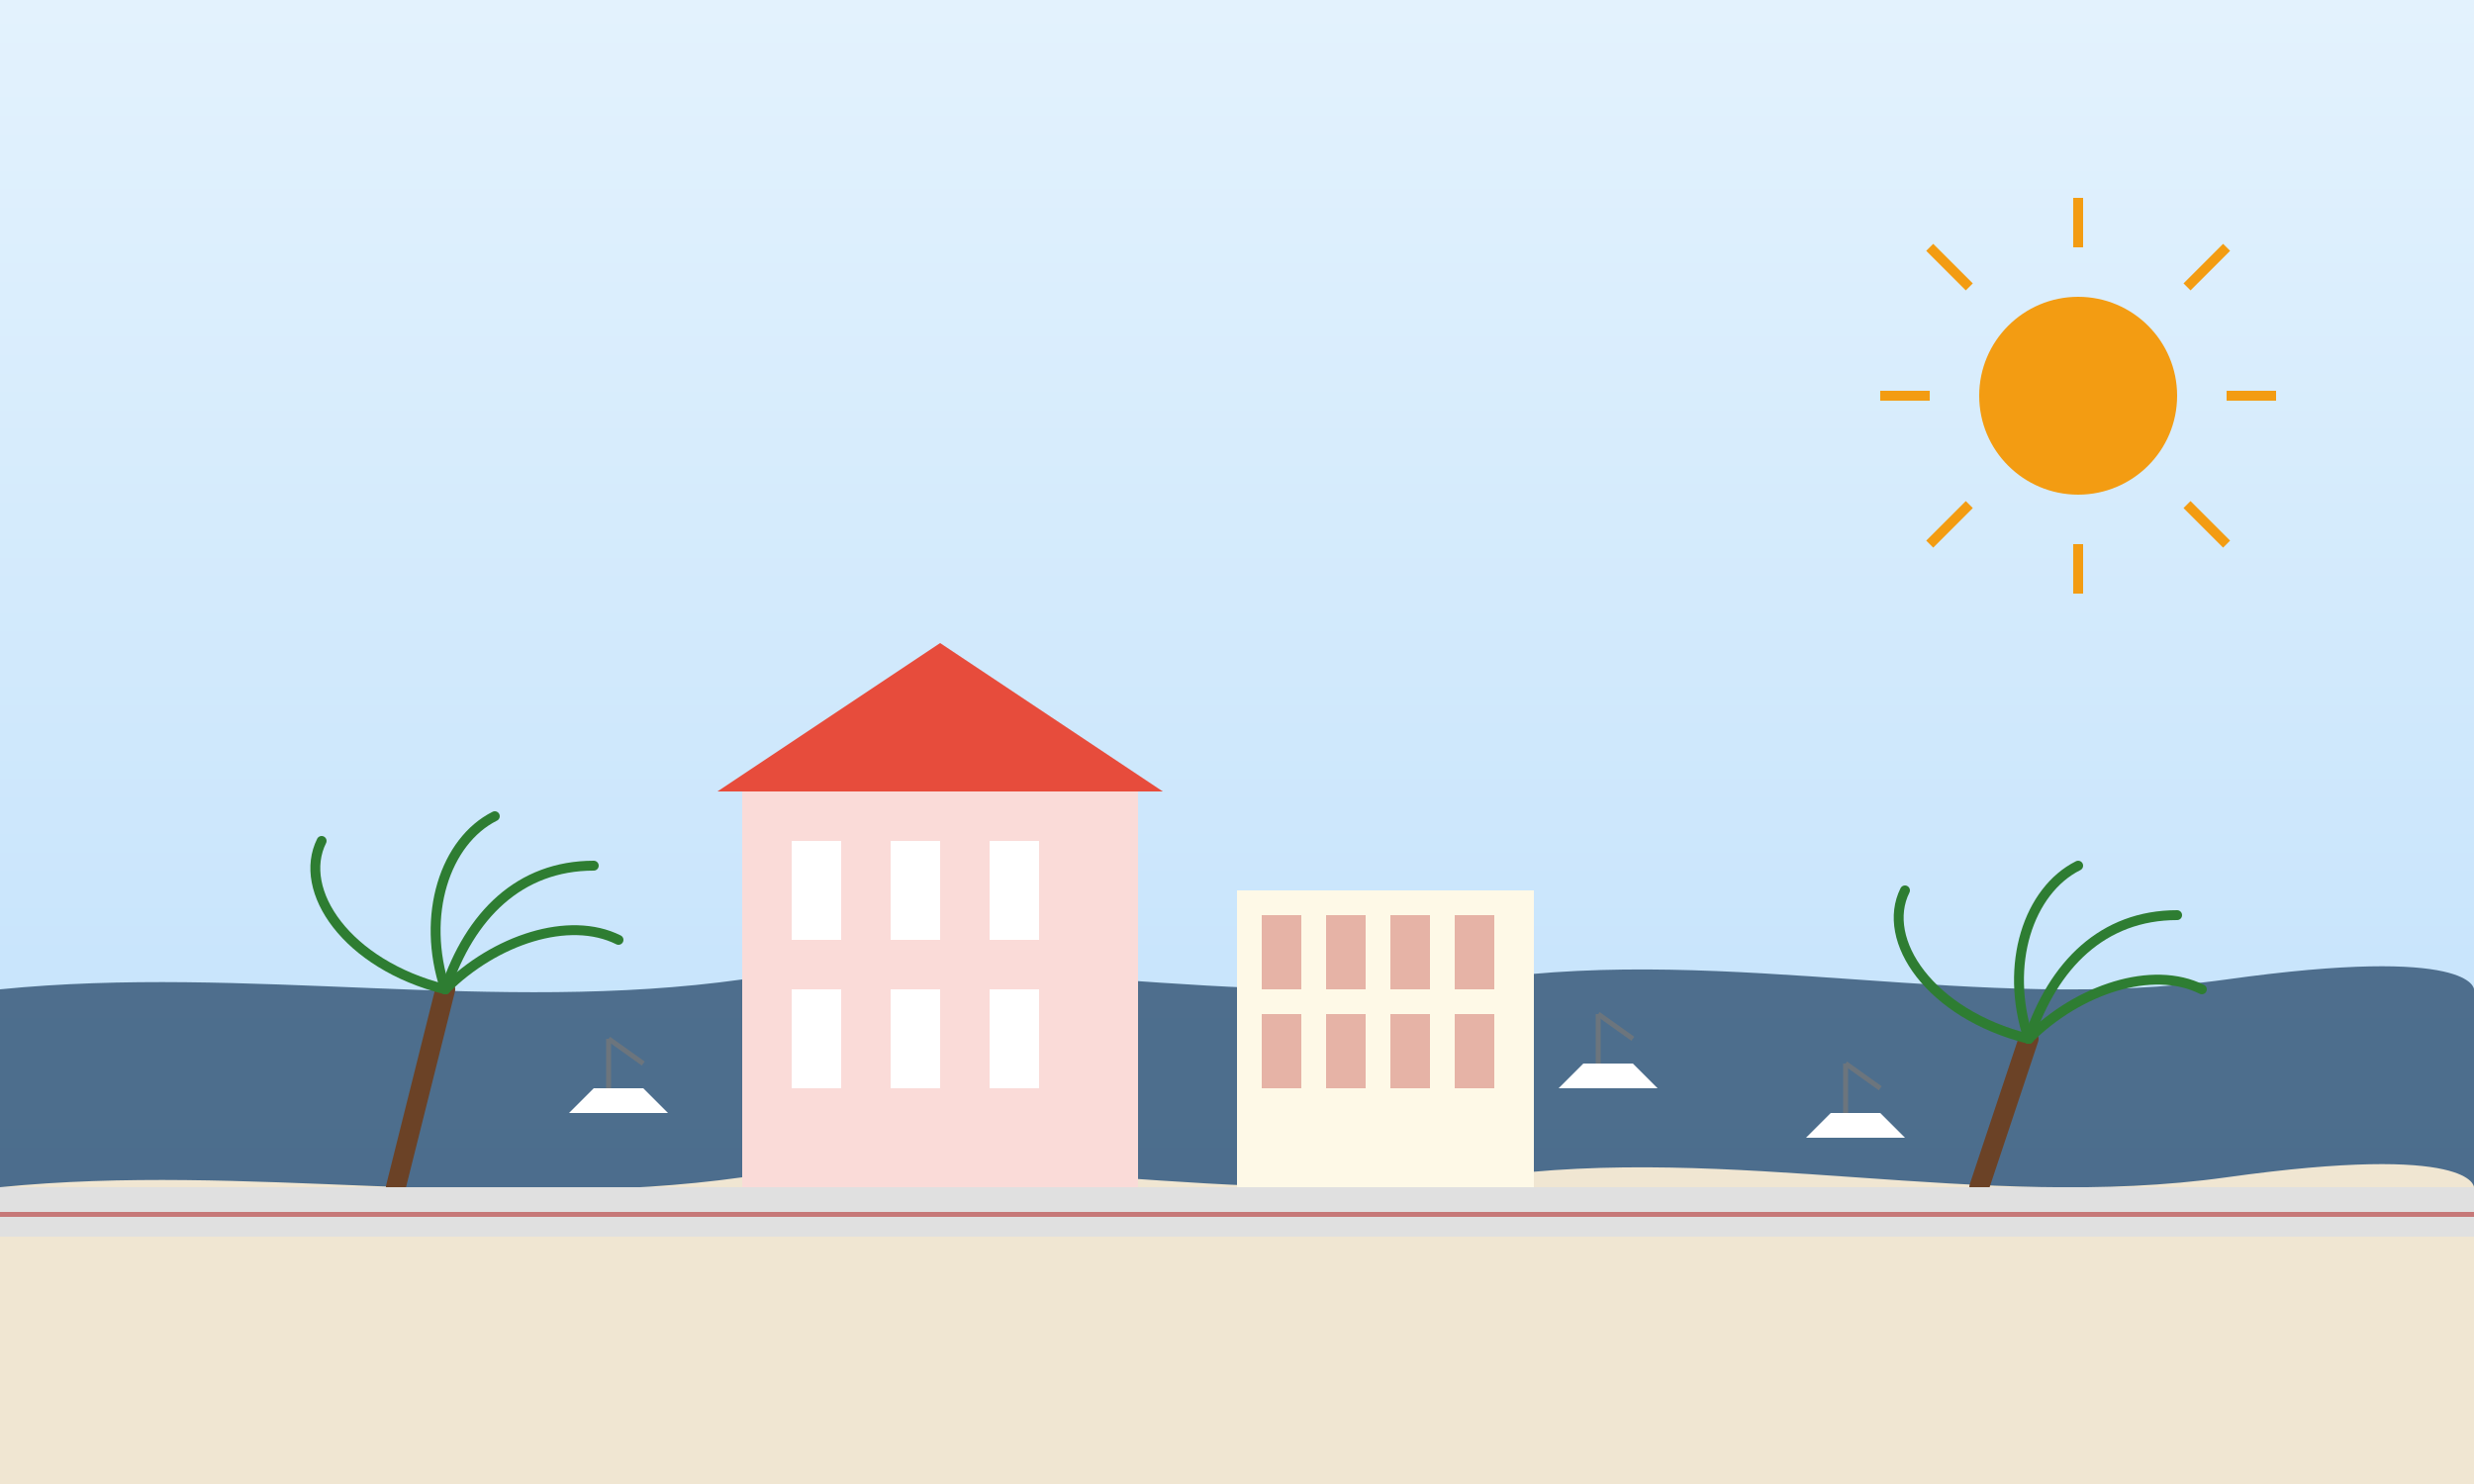 <svg xmlns="http://www.w3.org/2000/svg" viewBox="0 0 500 300" width="500" height="300">
  <rect x="0" y="0" width="500" height="300" fill="#333333" stroke="none"/>
  <!-- Sky background with gradient -->
  <defs>
    <linearGradient id="sky-gradient" x1="0%" y1="0%" x2="0%" y2="100%">
      <stop offset="0%" stop-color="#e3f2fd" />
      <stop offset="100%" stop-color="#bbdefb" />
    </linearGradient>
  </defs>
  <rect width="500" height="300" fill="url(#sky-gradient)" />
  
  <!-- Sea with gentle waves -->
  <path d="M0,200 C50,195 100,205 150,198 C200,191 250,205 300,198 C350,191 400,205 450,198 C500,191 500,200 500,200 L500,300 L0,300 Z" fill="#1a3c5e" fill-opacity="0.7" />
  
  <!-- Beach -->
  <path d="M0,240 C50,235 100,245 150,238 C200,231 250,245 300,238 C350,231 400,245 450,238 C500,231 500,240 500,240 L500,300 L0,300 Z" fill="#f0e6d2" />
  
  <!-- Palm trees -->
  <path d="M80,240 L90,200" stroke="#6b4226" stroke-width="4" stroke-linecap="round" />
  <path d="M90,200 C70,195 60,180 65,170" stroke="#2e7d32" stroke-width="2" stroke-linecap="round" fill="none" />
  <path d="M90,200 C85,185 90,170 100,165" stroke="#2e7d32" stroke-width="2" stroke-linecap="round" fill="none" />
  <path d="M90,200 C100,190 115,185 125,190" stroke="#2e7d32" stroke-width="2" stroke-linecap="round" fill="none" />
  <path d="M90,200 C95,185 105,175 120,175" stroke="#2e7d32" stroke-width="2" stroke-linecap="round" fill="none" />
  
  <path d="M400,240 L410,210" stroke="#6b4226" stroke-width="4" stroke-linecap="round" />
  <path d="M410,210 C390,205 380,190 385,180" stroke="#2e7d32" stroke-width="2" stroke-linecap="round" fill="none" />
  <path d="M410,210 C405,195 410,180 420,175" stroke="#2e7d32" stroke-width="2" stroke-linecap="round" fill="none" />
  <path d="M410,210 C420,200 435,195 445,200" stroke="#2e7d32" stroke-width="2" stroke-linecap="round" fill="none" />
  <path d="M410,210 C415,195 425,185 440,185" stroke="#2e7d32" stroke-width="2" stroke-linecap="round" fill="none" />
  
  <!-- Promenade des Anglais -->
  <rect x="0" y="240" width="500" height="10" fill="#e0e0e0" />
  <rect x="0" y="245" width="500" height="1" fill="#ad1010" fill-opacity="0.5" />
  
  <!-- Buildings along promenade -->
  <!-- Hotel Negresco inspired -->
  <rect x="150" y="160" width="80" height="80" fill="#fadbd8" />
  <path d="M145,160 L235,160 L190,130 Z" fill="#e74c3c" />
  <rect x="160" y="170" width="10" height="20" fill="#ffffff" />
  <rect x="180" y="170" width="10" height="20" fill="#ffffff" />
  <rect x="200" y="170" width="10" height="20" fill="#ffffff" />
  <rect x="160" y="200" width="10" height="20" fill="#ffffff" />
  <rect x="180" y="200" width="10" height="20" fill="#ffffff" />
  <rect x="200" y="200" width="10" height="20" fill="#ffffff" />
  
  <!-- Another typical Nice building -->
  <rect x="250" y="180" width="60" height="60" fill="#fef9e7" />
  <rect x="255" y="185" width="8" height="15" fill="#ad1010" fill-opacity="0.3" />
  <rect x="268" y="185" width="8" height="15" fill="#ad1010" fill-opacity="0.3" />
  <rect x="281" y="185" width="8" height="15" fill="#ad1010" fill-opacity="0.3" />
  <rect x="294" y="185" width="8" height="15" fill="#ad1010" fill-opacity="0.3" />
  <rect x="255" y="205" width="8" height="15" fill="#ad1010" fill-opacity="0.3" />
  <rect x="268" y="205" width="8" height="15" fill="#ad1010" fill-opacity="0.3" />
  <rect x="281" y="205" width="8" height="15" fill="#ad1010" fill-opacity="0.3" />
  <rect x="294" y="205" width="8" height="15" fill="#ad1010" fill-opacity="0.3" />
  
  <!-- Small boats in the sea -->
  <path d="M120,220 L130,220 L135,225 L115,225 Z" fill="#ffffff" />
  <path d="M123,210 L123,220" stroke="#6c757d" stroke-width="1" />
  <path d="M123,210 L130,215" stroke="#6c757d" stroke-width="1" fill="none" />
  
  <path d="M320,215 L330,215 L335,220 L315,220 Z" fill="#ffffff" />
  <path d="M323,205 L323,215" stroke="#6c757d" stroke-width="1" />
  <path d="M323,205 L330,210" stroke="#6c757d" stroke-width="1" fill="none" />
  
  <path d="M370,225 L380,225 L385,230 L365,230 Z" fill="#ffffff" />
  <path d="M373,215 L373,225" stroke="#6c757d" stroke-width="1" />
  <path d="M373,215 L380,220" stroke="#6c757d" stroke-width="1" fill="none" />
  
  <!-- Sun -->
  <circle cx="420" cy="80" r="20" fill="#f39c12" />
  <path d="M420,50 L420,40" stroke="#f39c12" stroke-width="2" />
  <path d="M420,120 L420,110" stroke="#f39c12" stroke-width="2" />
  <path d="M390,80 L380,80" stroke="#f39c12" stroke-width="2" />
  <path d="M460,80 L450,80" stroke="#f39c12" stroke-width="2" />
  <path d="M398,58 L390,50" stroke="#f39c12" stroke-width="2" />
  <path d="M442,102 L450,110" stroke="#f39c12" stroke-width="2" />
  <path d="M398,102 L390,110" stroke="#f39c12" stroke-width="2" />
  <path d="M442,58 L450,50" stroke="#f39c12" stroke-width="2" />
</svg>
